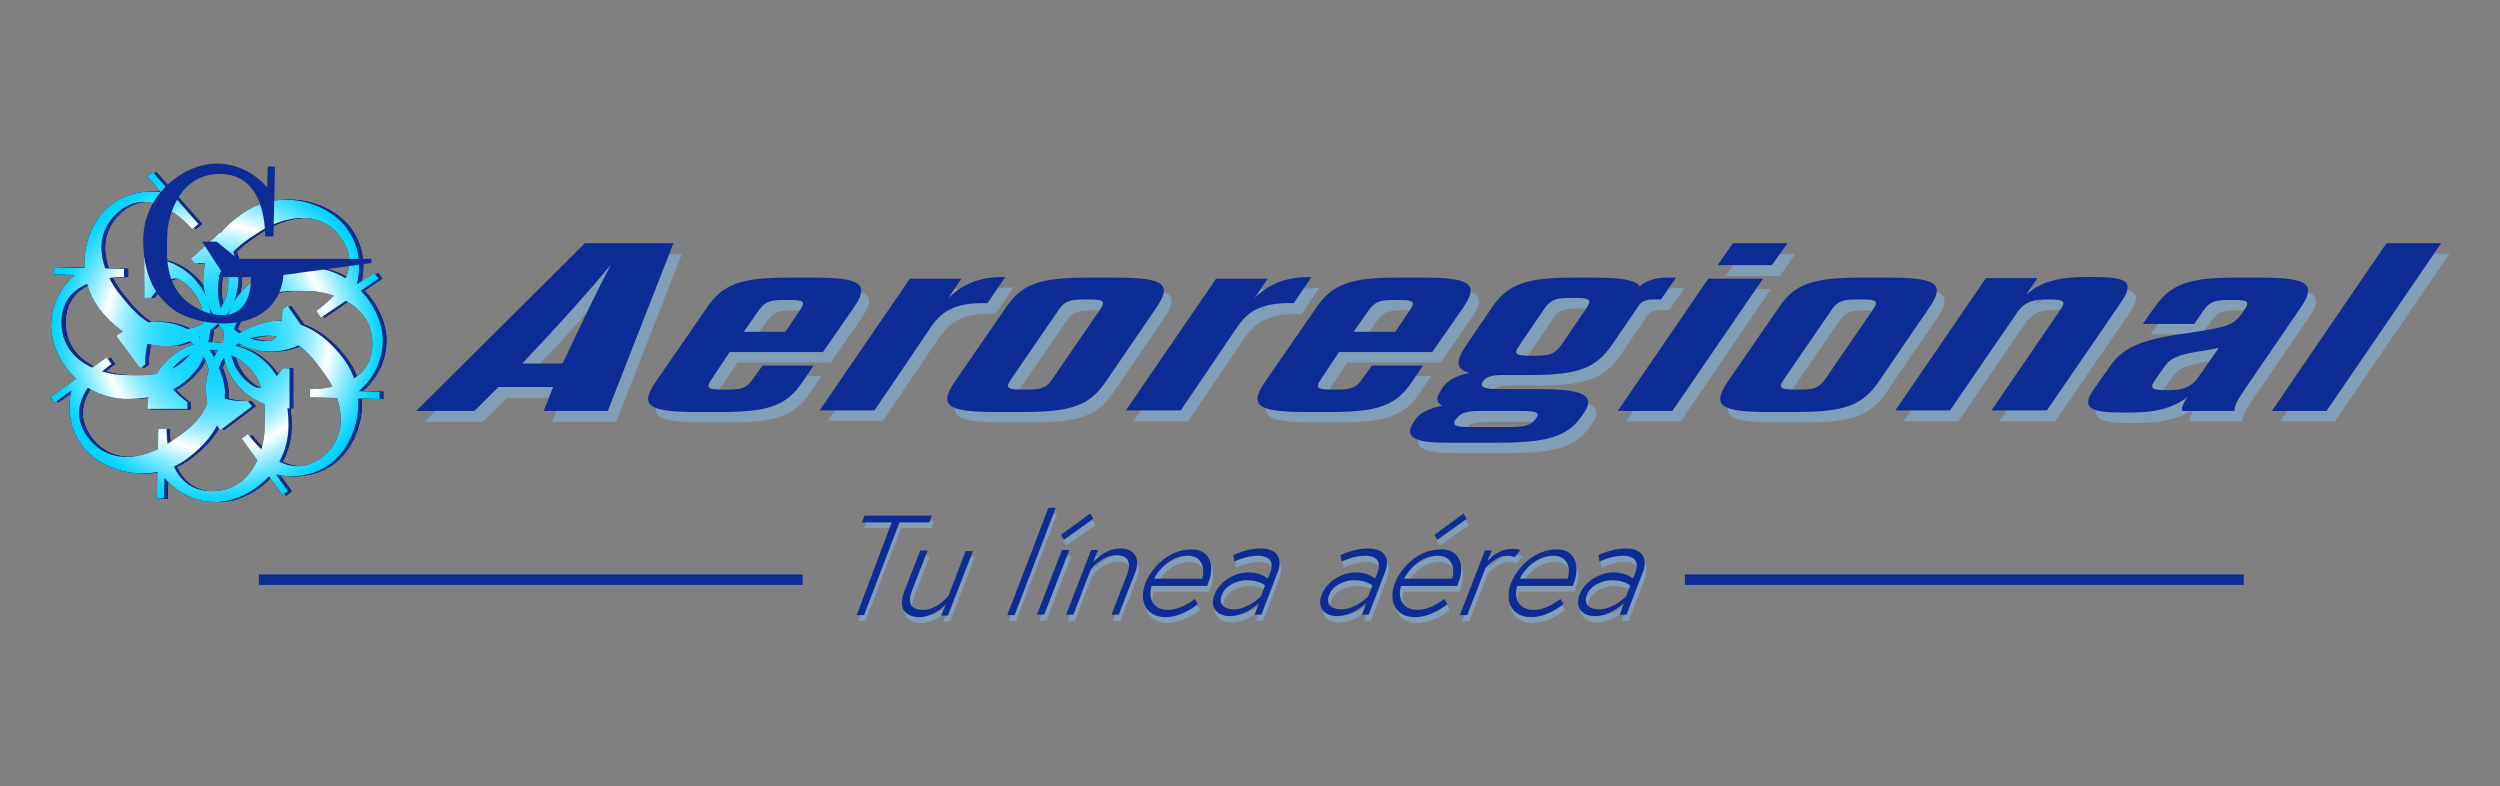 <?xml version="1.0" encoding="utf-8"?>
<!-- Generator: Adobe Illustrator 23.1.0, SVG Export Plug-In . SVG Version: 6.00 Build 0)  -->
<svg version="1.1" id="Layer_1" xmlns="http://www.w3.org/2000/svg" xmlns:xlink="http://www.w3.org/1999/xlink" x="0px" y="0px"
	 viewBox="0 0 480 151" style="enable-background:new 0 0 480 151;" xml:space="preserve">
<rect x="0" y="0" width="480" height="151" fill="#808080" stroke="none"/>
<style type="text/css">
	.st0{fill:#0D2C96;}
	.st1{fill:url(#SVGID_1_);}
	.st2{fill:url(#SVGID_2_);}
	.st3{fill:url(#SVGID_3_);}
	.st4{fill:url(#SVGID_4_);}
	.st5{fill:url(#SVGID_5_);}
	.st6{fill:url(#SVGID_6_);}
	.st7{fill:url(#SVGID_7_);}
	.st8{fill:#829EB6;}
</style>
<g>
	<g>
		<g>
			<path d="M29,33.9l2.6,3c0,0-5.7-1.1-10.3,3s-6.7,13.7-0.7,20.4s11.1,6.2,13.5,6.1c3.2-0.4,8.4-3.3,10.6-6.6
				c2.1-3.3,3.2-9.8-1.7-15.2l-5.7,5.1l0.8,0.9c0,0,5.5-0.7,6.2,1.5c0.7,2.3,0.3,8.6-6.2,10.7c-7.7,2.4-11.7-3-14.4-6.3
				c-2.7-3.3-6.1-10.5-0.5-15.6s11.8,0.2,14.4,3.1l1.2-1L30,33L29,33.9z"/>
			<path d="M11.1,52.7l4,0.1c0,0-4.6,3.5-4.6,9.7s5.7,14.1,14.7,14.1s12.1-4.2,13.5-6c1.9-2.7,3.2-8.5,2.1-12.2
				c-1-3.8-5.1-8.9-12.4-8.9v7.7h1.3c0,0,3.1-4.6,5.3-3.6c2.1,1,6.7,5.5,3.8,11.8c-3.3,7.3-10.1,6.7-14.3,6.6
				c-4.2-0.1-11.9-2.5-11.9-10.1s8-8.7,12-8.7v-1.6l-13.4-0.3V52.7z"/>
			<path d="M72.6,52.4l-3.3,2.2c0,0,1.8-5.6-1.8-10.6c-3.5-5-12.8-8.2-20.2-3s-7.5,10.4-7.6,12.7c0,3.3,2.3,8.8,5.3,11.2
				c3,2.5,9.3,4.3,15.3,0.1l-4.4-6.3l-1,0.7c0,0,0.1,5.6-2.2,6s-8.6-0.6-9.9-7.4c-1.5-7.9,4.3-11.3,7.9-13.6
				c3.5-2.3,11.2-4.9,15.5,1.3s-1.5,11.7-4.8,14l0.9,1.3l11.1-7.5L72.6,52.4z"/>
			<path d="M11.2,77.3l3.2-2.3c0,0-1.6,5.6,2,10.5c3.6,4.9,13,7.9,20.2,2.6c7.2-5.4,7.2-10.5,7.3-12.8c-0.1-3.3-2.5-8.7-5.6-11.1
				s-9.4-4.1-15.3,0.3l4.6,6.2l1-0.7c0,0-0.2-5.6,2.1-6s8.6,0.4,10.1,7.2c1.7,7.9-4.1,11.4-7.6,13.8c-3.5,2.4-11,5.1-15.6-1
				s1.2-11.7,4.5-14.1l-0.9-1.3l-10.9,7.7L11.2,77.3z"/>
			<path d="M32.2,95.8l0.1-4c0,0,3.5,4.6,9.7,4.6S56,90.7,56,81.8s-4.2-12.1-6-13.5c-2.7-1.9-8.5-3.2-12.2-2.1s-8.9,5.1-8.9,12.4
				h7.7v-1.3c0,0-4.6-3.1-3.6-5.3s5.5-6.7,11.8-3.8c7.3,3.3,6.7,10.1,6.6,14.3c-0.1,4.2-2.5,11.9-10.1,11.9s-8.7-8-8.7-12h-1.6
				l-0.3,13.4H32.2z"/>
			<path d="M56,94.3l-2.3-3.2c0,0,5.6,1.6,10.5-2.1s7.8-13.1,2.4-20.2S56,61.6,53.7,61.6c-3.3,0.1-8.7,2.6-11.1,5.7s-4,9.5,0.4,15.3
				l6.1-4.6l-0.8-1c0,0-5.6,0.3-6-2c-0.5-2.3,0.4-8.6,7.1-10.2c7.8-1.8,11.4,4,13.9,7.4c2.5,3.5,5.2,11-0.8,15.6s-11.7-1.1-14.1-4.3
				l-1.2,0.9l7.8,10.8L56,94.3z"/>
			<path d="M73.6,75.2l-4-0.1c0,0,4.6-3.5,4.6-9.7c0-6.1-5.7-14.1-14.7-14.1s-12.1,4.2-13.5,6c-1.9,2.7-3.2,8.5-2.1,12.2
				c1,3.8,5.1,8.9,12.4,8.9v-7.7h-1.3c0,0-3.1,4.6-5.3,3.6c-2.1-1-6.7-5.5-3.8-11.8c3.3-7.3,10.1-6.7,14.3-6.6S72.2,58.4,72.2,66
				c0,7.6-8,8.7-12,8.7v1.6l13.4,0.3V75.2z"/>
		</g>
		<g>
			<path class="st0" d="M29,33.9l2.6,3c0,0-5.7-1.1-10.3,3s-6.7,13.7-0.7,20.4s11.1,6.2,13.5,6.1c3.2-0.4,8.4-3.3,10.6-6.6
				c2.1-3.3,3.2-9.8-1.7-15.2l-5.7,5.1l0.8,0.9c0,0,5.5-0.7,6.2,1.5c0.7,2.3,0.3,8.6-6.2,10.7c-7.7,2.4-11.7-3-14.4-6.3
				c-2.7-3.3-6.1-10.5-0.5-15.6s11.8,0.2,14.4,3.1l1.2-1L30,33L29,33.9z"/>
			<path class="st0" d="M11.1,52.7l4,0.1c0,0-4.6,3.5-4.6,9.7s5.7,14.1,14.7,14.1s12.1-4.2,13.5-6c1.9-2.7,3.2-8.5,2.1-12.2
				c-1-3.8-5.1-8.9-12.4-8.9v7.7h1.3c0,0,3.1-4.6,5.3-3.6c2.1,1,6.7,5.5,3.8,11.8c-3.3,7.3-10.1,6.7-14.3,6.6
				c-4.2-0.1-11.9-2.5-11.9-10.1s8-8.7,12-8.7v-1.6l-13.4-0.3V52.7z"/>
			<path class="st0" d="M72.6,52.4l-3.3,2.2c0,0,1.8-5.6-1.8-10.6c-3.5-5-12.8-8.2-20.2-3s-7.5,10.4-7.6,12.7
				c0,3.3,2.3,8.8,5.3,11.2c3,2.5,9.3,4.3,15.3,0.1l-4.4-6.3l-1,0.7c0,0,0.1,5.6-2.2,6s-8.6-0.6-9.9-7.4c-1.5-7.9,4.3-11.3,7.9-13.6
				c3.5-2.3,11.2-4.9,15.5,1.3s-1.5,11.7-4.8,14l0.9,1.3l11.1-7.5L72.6,52.4z"/>
			<path class="st0" d="M11.2,77.3l3.2-2.3c0,0-1.6,5.6,2,10.5c3.6,4.9,13,7.9,20.2,2.6c7.2-5.4,7.2-10.5,7.3-12.8
				c-0.1-3.3-2.5-8.7-5.6-11.1s-9.4-4.1-15.3,0.3l4.6,6.2l1-0.7c0,0-0.2-5.6,2.1-6s8.6,0.4,10.1,7.2c1.7,7.9-4.1,11.4-7.6,13.8
				c-3.5,2.4-11,5.1-15.6-1s1.2-11.7,4.5-14.1l-0.9-1.3l-10.9,7.7L11.2,77.3z"/>
			<path class="st0" d="M32.2,95.8l0.1-4c0,0,3.5,4.6,9.7,4.6S56,90.7,56,81.8s-4.2-12.1-6-13.5c-2.7-1.9-8.5-3.2-12.2-2.1
				s-8.9,5.1-8.9,12.4h7.7v-1.3c0,0-4.6-3.1-3.6-5.3s5.5-6.7,11.8-3.8c7.3,3.3,6.7,10.1,6.6,14.3c-0.1,4.2-2.5,11.9-10.1,11.9
				s-8.7-8-8.7-12h-1.6l-0.3,13.4H32.2z"/>
			<path class="st0" d="M56,94.3l-2.3-3.2c0,0,5.6,1.6,10.5-2.1s7.8-13.1,2.4-20.2S56,61.6,53.7,61.6c-3.3,0.1-8.7,2.6-11.1,5.7
				s-4,9.5,0.4,15.3l6.1-4.6l-0.8-1c0,0-5.6,0.3-6-2c-0.5-2.3,0.4-8.6,7.1-10.2c7.8-1.8,11.4,4,13.9,7.4c2.5,3.5,5.2,11-0.8,15.6
				s-11.7-1.1-14.1-4.3l-1.2,0.9l7.8,10.8L56,94.3z"/>
			<path class="st0" d="M73.6,75.2l-4-0.1c0,0,4.6-3.5,4.6-9.7c0-6.1-5.7-14.1-14.7-14.1s-12.1,4.2-13.5,6
				c-1.9,2.7-3.2,8.5-2.1,12.2c1,3.8,5.1,8.9,12.4,8.9v-7.7h-1.3c0,0-3.1,4.6-5.3,3.6c-2.1-1-6.7-5.5-3.8-11.8
				c3.3-7.3,10.1-6.7,14.3-6.6S72.2,58.4,72.2,66c0,7.6-8,8.7-12,8.7v1.6l13.4,0.3V75.2z"/>
		</g>
	</g>
	<g>
		<g>
			<path d="M28.3,33.9l2.6,3c0,0-5.7-1.1-10.3,3s-6.7,13.7-0.7,20.4s11.1,6.2,13.5,6.1c3.2-0.4,8.4-3.3,10.6-6.6
				c2.1-3.3,3.2-9.8-1.7-15.2l-5.7,5.1l0.8,0.9c0,0,5.5-0.7,6.2,1.5c0.7,2.3,0.3,8.6-6.2,10.7c-7.7,2.4-11.7-3-14.4-6.3
				c-2.7-3.3-6.1-10.5-0.5-15.6s11.8,0.2,14.4,3.1l1.2-1L29.3,33L28.3,33.9z"/>
			<path d="M10.4,52.7l4,0.1c0,0-4.6,3.5-4.6,9.7s5.7,14.1,14.7,14.1s12.1-4.2,13.5-6c1.9-2.7,3.2-8.5,2.1-12.2
				c-1-3.8-5.1-8.9-12.4-8.9v7.7h1.3c0,0,3.1-4.6,5.3-3.6c2.1,1,6.7,5.5,3.8,11.8C34.7,72.7,28,72.1,23.7,72
				c-4.2-0.1-11.9-2.5-11.9-10.1s8-8.7,12-8.7v-1.6l-13.4-0.3V52.7z"/>
			<path d="M71.8,52.4l-3.3,2.2c0,0,1.8-5.6-1.8-10.6c-3.5-5-12.8-8.2-20.2-3S39.2,51.4,39,53.7c0,3.3,2.3,8.8,5.3,11.2
				c3,2.5,9.3,4.3,15.3,0.1l-4.4-6.3l-1,0.7c0,0,0.1,5.6-2.2,6s-8.6-0.6-9.9-7.4c-1.5-7.9,4.3-11.3,7.9-13.6
				c3.5-2.3,11.2-4.9,15.5,1.3c4.4,6.2-1.5,11.7-4.8,14l0.9,1.3l11.1-7.5L71.8,52.4z"/>
			<path d="M10.5,77.3l3.2-2.3c0,0-1.6,5.6,2,10.5c3.6,4.9,13,7.9,20.2,2.6c7.2-5.4,7.2-10.5,7.3-12.8c-0.1-3.3-2.5-8.7-5.6-11.1
				s-9.4-4.1-15.3,0.3l4.6,6.2l1-0.7c0,0-0.2-5.6,2.1-6s8.6,0.4,10.1,7.2c1.7,7.9-4.1,11.4-7.6,13.8c-3.5,2.4-11,5.1-15.6-1
				s1.2-11.7,4.5-14.1l-0.9-1.3L9.7,76.2L10.5,77.3z"/>
			<path d="M31.5,95.8l0.1-4c0,0,3.5,4.6,9.7,4.6s14.1-5.7,14.1-14.7s-4.2-12.1-6-13.5c-2.7-1.9-8.5-3.2-12.2-2.1s-8.9,5.1-8.9,12.4
				h7.7v-1.3c0,0-4.6-3.1-3.6-5.3c1-2.1,5.5-6.7,11.8-3.8c7.3,3.3,6.7,10.1,6.6,14.3c-0.1,4.2-2.5,11.9-10.1,11.9s-8.7-8-8.7-12
				h-1.6l-0.3,13.4H31.5z"/>
			<path d="M55.3,94.3L53,91.1c0,0,5.6,1.6,10.5-2.1c4.9-3.7,7.8-13.1,2.4-20.2s-10.6-7.1-12.9-7.2c-3.3,0.1-8.7,2.6-11.1,5.7
				s-4,9.5,0.4,15.3l6.1-4.6l-0.8-1c0,0-5.6,0.3-6-2c-0.5-2.3,0.4-8.6,7.1-10.2c7.8-1.8,11.4,4,13.9,7.4c2.5,3.5,5.2,11-0.8,15.6
				S50,86.6,47.6,83.3l-1.2,0.9l7.8,10.8L55.3,94.3z"/>
			<path d="M72.9,75.2l-4-0.1c0,0,4.6-3.5,4.6-9.7c0-6.1-5.7-14.1-14.7-14.1s-12.1,4.2-13.5,6c-1.9,2.7-3.2,8.5-2.1,12.2
				c1,3.8,5.1,8.9,12.4,8.9v-7.7h-1.3c0,0-3.1,4.6-5.3,3.6s-6.7-5.5-3.8-11.8c3.3-7.3,10.1-6.7,14.3-6.6S71.5,58.4,71.5,66
				c0,7.6-8,8.7-12,8.7v1.6l13.4,0.3V75.2z"/>
		</g>
		<g>
			<radialGradient id="SVGID_1_" cx="41.618" cy="64.738" r="31.835" gradientUnits="userSpaceOnUse">
				<stop  offset="0.118" style="stop-color:#0CD5FF"/>
				<stop  offset="0.206" style="stop-color:#0FD6FF"/>
				<stop  offset="0.281" style="stop-color:#1AD7FF"/>
				<stop  offset="0.35" style="stop-color:#2BDAFF"/>
				<stop  offset="0.416" style="stop-color:#44DFFF"/>
				<stop  offset="0.48" style="stop-color:#64E4FF"/>
				<stop  offset="0.543" style="stop-color:#8BEBFF"/>
				<stop  offset="0.604" style="stop-color:#B9F3FF"/>
				<stop  offset="0.663" style="stop-color:#EDFCFF"/>
				<stop  offset="0.681" style="stop-color:#FFFFFF"/>
				<stop  offset="0.74" style="stop-color:#C7F5FF"/>
				<stop  offset="0.835" style="stop-color:#73E7FF"/>
				<stop  offset="0.913" style="stop-color:#35DCFF"/>
				<stop  offset="0.97" style="stop-color:#0FD6FF"/>
				<stop  offset="1" style="stop-color:#00D3FF"/>
			</radialGradient>
			<path class="st1" d="M28.3,33.9l2.6,3c0,0-5.7-1.1-10.3,3s-6.7,13.7-0.7,20.4s11.1,6.2,13.5,6.1c3.2-0.4,8.4-3.3,10.6-6.6
				c2.1-3.3,3.2-9.8-1.7-15.2l-5.7,5.1l0.8,0.9c0,0,5.5-0.7,6.2,1.5c0.7,2.3,0.3,8.6-6.2,10.7c-7.7,2.4-11.7-3-14.4-6.3
				c-2.7-3.3-6.1-10.5-0.5-15.6s11.8,0.2,14.4,3.1l1.2-1L29.3,33L28.3,33.9z"/>
			<radialGradient id="SVGID_2_" cx="41.618" cy="64.738" r="31.835" gradientUnits="userSpaceOnUse">
				<stop  offset="0.118" style="stop-color:#0CD5FF"/>
				<stop  offset="0.206" style="stop-color:#0FD6FF"/>
				<stop  offset="0.281" style="stop-color:#1AD7FF"/>
				<stop  offset="0.35" style="stop-color:#2BDAFF"/>
				<stop  offset="0.416" style="stop-color:#44DFFF"/>
				<stop  offset="0.48" style="stop-color:#64E4FF"/>
				<stop  offset="0.543" style="stop-color:#8BEBFF"/>
				<stop  offset="0.604" style="stop-color:#B9F3FF"/>
				<stop  offset="0.663" style="stop-color:#EDFCFF"/>
				<stop  offset="0.681" style="stop-color:#FFFFFF"/>
				<stop  offset="0.74" style="stop-color:#C7F5FF"/>
				<stop  offset="0.835" style="stop-color:#73E7FF"/>
				<stop  offset="0.913" style="stop-color:#35DCFF"/>
				<stop  offset="0.97" style="stop-color:#0FD6FF"/>
				<stop  offset="1" style="stop-color:#00D3FF"/>
			</radialGradient>
			<path class="st2" d="M10.4,52.7l4,0.1c0,0-4.6,3.5-4.6,9.7s5.7,14.1,14.7,14.1s12.1-4.2,13.5-6c1.9-2.7,3.2-8.5,2.1-12.2
				c-1-3.8-5.1-8.9-12.4-8.9v7.7h1.3c0,0,3.1-4.6,5.3-3.6c2.1,1,6.7,5.5,3.8,11.8C34.7,72.7,28,72.1,23.7,72
				c-4.2-0.1-11.9-2.5-11.9-10.1s8-8.7,12-8.7v-1.6l-13.4-0.3V52.7z"/>
			<radialGradient id="SVGID_3_" cx="41.618" cy="64.738" r="31.835" gradientUnits="userSpaceOnUse">
				<stop  offset="0.118" style="stop-color:#0CD5FF"/>
				<stop  offset="0.206" style="stop-color:#0FD6FF"/>
				<stop  offset="0.281" style="stop-color:#1AD7FF"/>
				<stop  offset="0.35" style="stop-color:#2BDAFF"/>
				<stop  offset="0.416" style="stop-color:#44DFFF"/>
				<stop  offset="0.48" style="stop-color:#64E4FF"/>
				<stop  offset="0.543" style="stop-color:#8BEBFF"/>
				<stop  offset="0.604" style="stop-color:#B9F3FF"/>
				<stop  offset="0.663" style="stop-color:#EDFCFF"/>
				<stop  offset="0.681" style="stop-color:#FFFFFF"/>
				<stop  offset="0.74" style="stop-color:#C7F5FF"/>
				<stop  offset="0.835" style="stop-color:#73E7FF"/>
				<stop  offset="0.913" style="stop-color:#35DCFF"/>
				<stop  offset="0.97" style="stop-color:#0FD6FF"/>
				<stop  offset="1" style="stop-color:#00D3FF"/>
			</radialGradient>
			<path class="st3" d="M71.8,52.4l-3.3,2.2c0,0,1.8-5.6-1.8-10.6c-3.5-5-12.8-8.2-20.2-3S39.2,51.4,39,53.7c0,3.3,2.3,8.8,5.3,11.2
				c3,2.5,9.3,4.3,15.3,0.1l-4.4-6.3l-1,0.7c0,0,0.1,5.6-2.2,6s-8.6-0.6-9.9-7.4c-1.5-7.9,4.3-11.3,7.9-13.6
				c3.5-2.3,11.2-4.9,15.5,1.3c4.4,6.2-1.5,11.7-4.8,14l0.9,1.3l11.1-7.5L71.8,52.4z"/>
			<radialGradient id="SVGID_4_" cx="41.618" cy="64.738" r="31.835" gradientUnits="userSpaceOnUse">
				<stop  offset="0.118" style="stop-color:#0CD5FF"/>
				<stop  offset="0.206" style="stop-color:#0FD6FF"/>
				<stop  offset="0.281" style="stop-color:#1AD7FF"/>
				<stop  offset="0.35" style="stop-color:#2BDAFF"/>
				<stop  offset="0.416" style="stop-color:#44DFFF"/>
				<stop  offset="0.48" style="stop-color:#64E4FF"/>
				<stop  offset="0.543" style="stop-color:#8BEBFF"/>
				<stop  offset="0.604" style="stop-color:#B9F3FF"/>
				<stop  offset="0.663" style="stop-color:#EDFCFF"/>
				<stop  offset="0.681" style="stop-color:#FFFFFF"/>
				<stop  offset="0.74" style="stop-color:#C7F5FF"/>
				<stop  offset="0.835" style="stop-color:#73E7FF"/>
				<stop  offset="0.913" style="stop-color:#35DCFF"/>
				<stop  offset="0.97" style="stop-color:#0FD6FF"/>
				<stop  offset="1" style="stop-color:#00D3FF"/>
			</radialGradient>
			<path class="st4" d="M10.5,77.3l3.2-2.3c0,0-1.6,5.6,2,10.5c3.6,4.9,13,7.9,20.2,2.6c7.2-5.4,7.2-10.5,7.3-12.8
				c-0.1-3.3-2.5-8.7-5.6-11.1s-9.4-4.1-15.3,0.3l4.6,6.2l1-0.7c0,0-0.2-5.6,2.1-6s8.6,0.4,10.1,7.2c1.7,7.9-4.1,11.4-7.6,13.8
				c-3.5,2.4-11,5.1-15.6-1s1.2-11.7,4.5-14.1l-0.9-1.3L9.7,76.2L10.5,77.3z"/>
			<radialGradient id="SVGID_5_" cx="41.618" cy="64.738" r="31.835" gradientUnits="userSpaceOnUse">
				<stop  offset="0.118" style="stop-color:#0CD5FF"/>
				<stop  offset="0.206" style="stop-color:#0FD6FF"/>
				<stop  offset="0.281" style="stop-color:#1AD7FF"/>
				<stop  offset="0.35" style="stop-color:#2BDAFF"/>
				<stop  offset="0.416" style="stop-color:#44DFFF"/>
				<stop  offset="0.48" style="stop-color:#64E4FF"/>
				<stop  offset="0.543" style="stop-color:#8BEBFF"/>
				<stop  offset="0.604" style="stop-color:#B9F3FF"/>
				<stop  offset="0.663" style="stop-color:#EDFCFF"/>
				<stop  offset="0.681" style="stop-color:#FFFFFF"/>
				<stop  offset="0.74" style="stop-color:#C7F5FF"/>
				<stop  offset="0.835" style="stop-color:#73E7FF"/>
				<stop  offset="0.913" style="stop-color:#35DCFF"/>
				<stop  offset="0.97" style="stop-color:#0FD6FF"/>
				<stop  offset="1" style="stop-color:#00D3FF"/>
			</radialGradient>
			<path class="st5" d="M31.5,95.8l0.1-4c0,0,3.5,4.6,9.7,4.6s14.1-5.7,14.1-14.7s-4.2-12.1-6-13.5c-2.7-1.9-8.5-3.2-12.2-2.1
				s-8.9,5.1-8.9,12.4h7.7v-1.3c0,0-4.6-3.1-3.6-5.3c1-2.1,5.5-6.7,11.8-3.8c7.3,3.3,6.7,10.1,6.6,14.3c-0.1,4.2-2.5,11.9-10.1,11.9
				s-8.7-8-8.7-12h-1.6l-0.3,13.4H31.5z"/>
			<radialGradient id="SVGID_6_" cx="41.618" cy="64.738" r="31.835" gradientUnits="userSpaceOnUse">
				<stop  offset="0.118" style="stop-color:#0CD5FF"/>
				<stop  offset="0.206" style="stop-color:#0FD6FF"/>
				<stop  offset="0.281" style="stop-color:#1AD7FF"/>
				<stop  offset="0.35" style="stop-color:#2BDAFF"/>
				<stop  offset="0.416" style="stop-color:#44DFFF"/>
				<stop  offset="0.48" style="stop-color:#64E4FF"/>
				<stop  offset="0.543" style="stop-color:#8BEBFF"/>
				<stop  offset="0.604" style="stop-color:#B9F3FF"/>
				<stop  offset="0.663" style="stop-color:#EDFCFF"/>
				<stop  offset="0.681" style="stop-color:#FFFFFF"/>
				<stop  offset="0.74" style="stop-color:#C7F5FF"/>
				<stop  offset="0.835" style="stop-color:#73E7FF"/>
				<stop  offset="0.913" style="stop-color:#35DCFF"/>
				<stop  offset="0.97" style="stop-color:#0FD6FF"/>
				<stop  offset="1" style="stop-color:#00D3FF"/>
			</radialGradient>
			<path class="st6" d="M55.3,94.3L53,91.1c0,0,5.6,1.6,10.5-2.1c4.9-3.7,7.8-13.1,2.4-20.2s-10.6-7.1-12.9-7.2
				c-3.3,0.1-8.7,2.6-11.1,5.7s-4,9.5,0.4,15.3l6.1-4.6l-0.8-1c0,0-5.6,0.3-6-2c-0.5-2.3,0.4-8.6,7.1-10.2c7.8-1.8,11.4,4,13.9,7.4
				c2.5,3.5,5.2,11-0.8,15.6S50,86.6,47.6,83.3l-1.2,0.9l7.8,10.8L55.3,94.3z"/>
			<radialGradient id="SVGID_7_" cx="41.618" cy="64.738" r="31.835" gradientUnits="userSpaceOnUse">
				<stop  offset="0.118" style="stop-color:#0CD5FF"/>
				<stop  offset="0.206" style="stop-color:#0FD6FF"/>
				<stop  offset="0.281" style="stop-color:#1AD7FF"/>
				<stop  offset="0.35" style="stop-color:#2BDAFF"/>
				<stop  offset="0.416" style="stop-color:#44DFFF"/>
				<stop  offset="0.48" style="stop-color:#64E4FF"/>
				<stop  offset="0.543" style="stop-color:#8BEBFF"/>
				<stop  offset="0.604" style="stop-color:#B9F3FF"/>
				<stop  offset="0.663" style="stop-color:#EDFCFF"/>
				<stop  offset="0.681" style="stop-color:#FFFFFF"/>
				<stop  offset="0.74" style="stop-color:#C7F5FF"/>
				<stop  offset="0.835" style="stop-color:#73E7FF"/>
				<stop  offset="0.913" style="stop-color:#35DCFF"/>
				<stop  offset="0.97" style="stop-color:#0FD6FF"/>
				<stop  offset="1" style="stop-color:#00D3FF"/>
			</radialGradient>
			<path class="st7" d="M72.9,75.2l-4-0.1c0,0,4.6-3.5,4.6-9.7c0-6.1-5.7-14.1-14.7-14.1s-12.1,4.2-13.5,6
				c-1.9,2.7-3.2,8.5-2.1,12.2c1,3.8,5.1,8.9,12.4,8.9v-7.7h-1.3c0,0-3.1,4.6-5.3,3.6s-6.7-5.5-3.8-11.8c3.3-7.3,10.1-6.7,14.3-6.6
				S71.5,58.4,71.5,66c0,7.6-8,8.7-12,8.7v1.6l13.4,0.3V75.2z"/>
		</g>
	</g>
	<path class="st0" d="M45.7,49.7l-4.1-3.3h-2.8l3.7,5.7l-0.6,1.1h6.3c0,5.4-2.6,6.9-4.3,7.2c-1.5,0.2-3.3,0.1-5.2-0.8
		c-7.3-3.3-6.7-10.1-6.6-14.3c0.1-4.2,2.5-11.9,10.1-11.9c7.6,0,8.7,8,8.7,12h1.6l0.3-13.4h-1.4l-0.1,4c0,0-3.5-4.6-9.7-4.6
		c-6.1,0-14.1,5.7-14.1,14.7s4.2,12.1,6,13.5c2.4,1.7,7.5,2.9,11.2,2.4c9.7-1,9.7-9.2,9.7-9.2l16.9-2.3v-0.8H45.7z"/>
	<g>
		<path class="st8" d="M107.8,76.4H97.3l-4.6,4.6H81.5l32.4-32.2h17l-12.6,32.2H106L107.8,76.4z M101.9,71.8h7.7l0.5-1
			c3.4-7.2,6.2-13.1,8.8-18c-4.1,5-9.4,10.9-16.1,18L101.9,71.8z"/>
		<path class="st8" d="M147.9,72.2h9.8l-2.1,3.1c-3,4.5-6.4,5.8-15.5,5.8h-5c-9.3,0-10.8-1.3-7.7-5.8l9.8-14.2
			c3.1-4.5,6.4-5.8,15.6-5.8h5c9.2,0,10.7,1.3,7.6,5.8l-5.9,8.5h-17.9l-3.4,5.1c-1.1,1.6-1.1,2.1,1.9,2.1h1.3c2.9,0,3.7-0.6,4.7-2.1
			L147.9,72.2z M155.1,61.7c1.1-1.6,1.1-2.1-1.8-2.1h-1.4c-2.9,0-3.6,0.6-4.7,2.1l-2.8,4h8L155.1,61.7z"/>
		<path class="st8" d="M158.9,80.9l17.4-25.4h9.9l-2.5,3.7c2.5-2.5,5.8-4,10.2-4h0.7l-3.4,5h-0.8c-5.1,0-7.8,1.3-10,4.5l-10.9,16.1
			H158.9z"/>
		<path class="st8" d="M213.8,75.3c-3.1,4.5-6.5,5.8-15.7,5.8h-5.6c-9.3,0-10.7-1.3-7.7-5.8l9.8-14.2c3-4.5,6.4-5.8,15.6-5.8h5.6
			c9.3,0,10.8,1.3,7.7,5.8L213.8,75.3z M195.7,74.8c-1.1,1.6-1.1,2.1,1.9,2.1h1.3c2.9,0,3.7-0.6,4.7-2.1l9-13.1
			c1.1-1.6,1.1-2.1-1.8-2.1h-1.4c-2.9,0-3.7,0.6-4.7,2.1L195.7,74.8z"/>
		<path class="st8" d="M217.6,80.9L235,55.6h9.9l-2.5,3.7c2.5-2.5,5.8-4,10.2-4h0.7l-3.4,5H249c-5.1,0-7.8,1.3-10,4.5l-10.9,16.1
			H217.6z"/>
		<path class="st8" d="M265,72.2h9.8l-2.1,3.1c-3,4.5-6.4,5.8-15.5,5.8h-5c-9.3,0-10.8-1.3-7.7-5.8l9.8-14.2
			c3.1-4.5,6.4-5.8,15.6-5.8h5c9.2,0,10.7,1.3,7.6,5.8l-5.9,8.5h-17.9l-3.4,5.1c-1.1,1.6-1.1,2.1,1.9,2.1h1.3c2.9,0,3.7-0.6,4.7-2.1
			L265,72.2z M272.2,61.7c1.1-1.6,1.1-2.1-1.8-2.1H269c-2.9,0-3.6,0.6-4.7,2.1l-2.8,4h8L272.2,61.7z"/>
		<path class="st8" d="M289.1,76.7h7.1c7.8,0,12.3,0.6,9.5,4.6l-0.5,0.7c-2.7,3.9-6.8,5-16,5h-10c-5.5,0-8-0.9-6.4-3.6l0.5-0.8
			c0.9-1.4,2.8-2.2,5.2-2.7c-1.3-0.7-1.1-1.7-0.2-3l0.2-0.4c1.1-1.6,2.9-2.4,5.2-2.9c-2.7-0.8-2.6-2.3-0.6-5.3l4.9-7.2
			c3.1-4.5,6.4-5.8,15.7-5.8h3.9c5.3,0,8.2,0.5,8.8,1.7c1.1-1,2.8-1.7,5.4-1.7h1.6l-2.9,4.2h-1.6c-1.2,0-2.1,0.4-2.6,1.1l-5.2,7.6
			c-3.1,4.5-6.5,5.8-15.6,5.8h-5.2c-2.3,0-3.4,0.3-4.1,1.4C285.7,76.5,286.8,76.7,289.1,76.7z M296.6,82.3c0.8-1.1-0.4-1.3-3.4-1.3
			h-7.3c-2.7,0-3.9,0.4-4.6,1.4l-0.2,0.2c-0.9,1.3,0.3,1.5,2.8,1.5h7.2c2.9,0,4.3-0.2,5.3-1.5L296.6,82.3z M293.4,68.2
			c-1.1,1.6-1.1,2.1,1.9,2.1h1.3c2.9,0,3.7-0.6,4.8-2.1l4.7-6.9c1.1-1.6,1-2.1-1.9-2.1h-1.3c-3,0-3.7,0.6-4.8,2.1L293.4,68.2z"/>
		<path class="st8" d="M322.7,80.9h-10.5l17.4-25.4H340L322.7,80.9z M334.2,48.8h10.5l-3,4.2h-10.4L334.2,48.8z"/>
		<path class="st8" d="M362.2,75.3c-3.1,4.5-6.5,5.8-15.7,5.8h-5.6c-9.3,0-10.7-1.3-7.7-5.8l9.8-14.2c3-4.5,6.4-5.8,15.6-5.8h5.6
			c9.3,0,10.8,1.3,7.7,5.8L362.2,75.3z M344.1,74.8c-1.1,1.6-1.1,2.1,1.9,2.1h1.3c2.9,0,3.7-0.6,4.7-2.1l9-13.1
			c1.1-1.6,1.1-2.1-1.8-2.1h-1.4c-2.9,0-3.7,0.6-4.7,2.1L344.1,74.8z"/>
		<path class="st8" d="M383.9,80.9l13.2-19.3c1.1-1.5,1.1-2.1-1.8-2.1h-1.1c-2.8,0-4.2,0.9-5.3,2.5L376,80.9h-10.5l17.4-25.4h9.9
			l-2.2,3.2c2.3-2.1,5.5-3.4,11.2-3.4h2.3c6.3,0,7.1,1.2,4.9,4.6l-14.4,21H383.9z"/>
		<path class="st8" d="M430.5,59.6h-1.3c-2.9,0-3.6,0.6-4.7,2.1l-1.7,2.5h-9.9l2.2-3.1c3.2-4.5,6.4-5.8,15.6-5.8h4.8
			c9.3,0,10.8,1.3,7.7,5.8l-10.6,15.5c-1,1.5-2,2.8-2.1,4.3h-10c-0.2-0.5,0.1-1.4,1.1-2.8c-2.3,1.9-5.5,3.1-10.8,3.1h-2.2
			c-6.3,0-7.4-1.2-5-4.6l2.9-4.1c2.2-3.2,4.8-5,13.3-6.3c9.7-1.4,10.5-1.6,12.5-4.5C433.4,60.2,433.4,59.6,430.5,59.6z M427.5,68.8
			c-1,0.2-2.2,0.4-3.4,0.6c-4.9,0.8-6,1.4-7.3,3.4l-1.4,2c-1.1,1.5-1.1,2.1,1.7,2.1h1.2c2.7,0,4.2-0.9,5.3-2.5L427.5,68.8z"/>
		<path class="st8" d="M437.8,80.9l22-32.2h10.5l-22,32.2H437.8z"/>
	</g>
	<g>
		<path class="st0" d="M106.2,74.3H95.7l-4.6,4.6H79.9l32.4-32.2h17l-12.6,32.2h-12.3L106.2,74.3z M100.3,69.8h7.7l0.5-1
			c3.4-7.2,6.2-13.1,8.8-18c-4.1,5-9.4,10.9-16.1,18L100.3,69.8z"/>
		<path class="st0" d="M146.4,70.2h9.8l-2.1,3.1c-3,4.5-6.4,5.8-15.5,5.8h-5c-9.3,0-10.8-1.3-7.7-5.8l9.8-14.2
			c3.1-4.5,6.4-5.8,15.6-5.8h5c9.2,0,10.7,1.3,7.6,5.8l-5.9,8.5h-17.9l-3.4,5.1c-1.1,1.6-1.1,2.1,1.9,2.1h1.3c2.9,0,3.7-0.6,4.7-2.1
			L146.4,70.2z M153.5,59.7c1.1-1.6,1.1-2.1-1.8-2.1h-1.4c-2.9,0-3.6,0.6-4.7,2.1l-2.8,4h8L153.5,59.7z"/>
		<path class="st0" d="M157.3,78.9l17.4-25.4h9.9l-2.5,3.7c2.5-2.5,5.8-4,10.2-4h0.7l-3.4,5h-0.8c-5.1,0-7.8,1.3-10,4.5l-10.9,16.1
			H157.3z"/>
		<path class="st0" d="M212.3,73.3c-3.1,4.5-6.5,5.8-15.7,5.8H191c-9.3,0-10.7-1.3-7.7-5.8l9.8-14.2c3-4.5,6.4-5.8,15.6-5.8h5.6
			c9.3,0,10.8,1.3,7.7,5.8L212.3,73.3z M194.2,72.7c-1.1,1.6-1.1,2.1,1.9,2.1h1.3c2.9,0,3.7-0.6,4.7-2.1l9-13.1
			c1.1-1.6,1.1-2.1-1.8-2.1h-1.4c-2.9,0-3.7,0.6-4.7,2.1L194.2,72.7z"/>
		<path class="st0" d="M216.1,78.9l17.4-25.4h9.9l-2.5,3.7c2.5-2.5,5.8-4,10.2-4h0.7l-3.4,5h-0.8c-5.1,0-7.8,1.3-10,4.5l-10.9,16.1
			H216.1z"/>
		<path class="st0" d="M263.4,70.2h9.8l-2.1,3.1c-3,4.5-6.4,5.8-15.5,5.8h-5c-9.3,0-10.8-1.3-7.7-5.8l9.8-14.2
			c3.1-4.5,6.4-5.8,15.6-5.8h5c9.2,0,10.7,1.3,7.6,5.8l-5.9,8.5h-17.9l-3.4,5.1c-1.1,1.6-1.1,2.1,1.9,2.1h1.3c2.9,0,3.7-0.6,4.7-2.1
			L263.4,70.2z M270.6,59.7c1.1-1.6,1.1-2.1-1.8-2.1h-1.4c-2.9,0-3.6,0.6-4.7,2.1l-2.8,4h8L270.6,59.7z"/>
		<path class="st0" d="M287.5,74.7h7.1c7.8,0,12.3,0.6,9.5,4.6l-0.5,0.7c-2.7,3.9-6.8,5-16,5h-10c-5.5,0-8-0.9-6.4-3.6l0.5-0.8
			c0.9-1.4,2.8-2.2,5.2-2.7c-1.3-0.7-1.1-1.7-0.2-3l0.2-0.4c1.1-1.6,2.9-2.4,5.2-2.9c-2.7-0.8-2.6-2.3-0.6-5.3l4.9-7.2
			c3.1-4.5,6.4-5.8,15.7-5.8h3.9c5.3,0,8.2,0.5,8.8,1.7c1.1-1,2.8-1.7,5.4-1.7h1.6l-2.9,4.2h-1.6c-1.2,0-2.1,0.4-2.6,1.1l-5.2,7.6
			c-3.1,4.5-6.5,5.8-15.6,5.8h-5.2c-2.3,0-3.4,0.3-4.1,1.4C284.1,74.4,285.3,74.7,287.5,74.7z M295,80.2c0.8-1.1-0.4-1.3-3.4-1.3
			h-7.3c-2.7,0-3.9,0.4-4.6,1.4l-0.2,0.2c-0.9,1.3,0.3,1.5,2.8,1.5h7.2c2.9,0,4.3-0.2,5.3-1.5L295,80.2z M291.8,66.2
			c-1.1,1.6-1.1,2.1,1.9,2.1h1.3c2.9,0,3.7-0.6,4.8-2.1l4.7-6.9c1.1-1.6,1-2.1-1.9-2.1h-1.3c-3,0-3.7,0.6-4.8,2.1L291.8,66.2z"/>
		<path class="st0" d="M321.1,78.9h-10.5L328,53.5h10.5L321.1,78.9z M332.7,46.7h10.5l-3,4.2h-10.4L332.7,46.7z"/>
		<path class="st0" d="M360.7,73.3c-3.1,4.5-6.5,5.8-15.7,5.8h-5.6c-9.3,0-10.7-1.3-7.7-5.8l9.8-14.2c3-4.5,6.4-5.8,15.6-5.8h5.6
			c9.3,0,10.8,1.3,7.7,5.8L360.7,73.3z M342.6,72.7c-1.1,1.6-1.1,2.1,1.9,2.1h1.3c2.9,0,3.7-0.6,4.7-2.1l9-13.1
			c1.1-1.6,1.1-2.1-1.8-2.1h-1.4c-2.9,0-3.7,0.6-4.7,2.1L342.6,72.7z"/>
		<path class="st0" d="M382.3,78.9l13.2-19.3c1.1-1.5,1.1-2.1-1.8-2.1h-1.1c-2.8,0-4.2,0.9-5.3,2.5l-12.9,18.8h-10.5l17.4-25.4h9.9
			l-2.2,3.2c2.3-2.1,5.5-3.4,11.2-3.4h2.3c6.3,0,7.1,1.2,4.9,4.6l-14.4,21H382.3z"/>
		<path class="st0" d="M429,57.6h-1.3c-2.9,0-3.6,0.6-4.7,2.1l-1.7,2.5h-9.9l2.2-3.1c3.2-4.5,6.4-5.8,15.6-5.8h4.8
			c9.3,0,10.8,1.3,7.7,5.8l-10.6,15.5c-1,1.5-2,2.8-2.1,4.3h-10c-0.2-0.5,0.1-1.4,1.1-2.8c-2.3,1.9-5.5,3.1-10.8,3.1h-2.2
			c-6.3,0-7.4-1.2-5-4.6l2.9-4.1c2.2-3.2,4.8-5,13.3-6.3c9.7-1.4,10.5-1.6,12.5-4.5C431.9,58.1,431.9,57.6,429,57.6z M426,66.8
			c-1,0.2-2.2,0.4-3.4,0.6c-4.9,0.8-6,1.4-7.3,3.4l-1.4,2c-1.1,1.5-1.1,2.1,1.7,2.1h1.2c2.7,0,4.2-0.9,5.3-2.5L426,66.8z"/>
		<path class="st0" d="M436.2,78.9l22-32.2h10.5l-22,32.2H436.2z"/>
	</g>
	<g>
		<path class="st8" d="M171.6,101.4h-5.7l0.5-1.3h12.9l-0.5,1.3H173l-6.8,17.8h-1.4L171.6,101.4z"/>
		<path class="st8" d="M174,114.7l3.1-7.9h1.4l-3,7.7c-1,2.6,0,3.7,2.1,3.7c2.8,0,4.9-2.7,4.9-2.7l3.3-8.6h1.4l-4.8,12.4h-1.3
			l0.9-2.2c0,0-2.2,2.5-5.2,2.5C174.4,119.5,172.7,118.1,174,114.7z"/>
		<path class="st8" d="M201.6,98.6h1.4l-7.9,20.6h-1.4L201.6,98.6z"/>
		<path class="st8" d="M204.3,106.8h1.4l-4.8,12.4h-1.4L204.3,106.8z M210.3,100.8l-5.6,4l-0.6-0.9l5.6-4.1L210.3,100.8z"/>
		<path class="st8" d="M218.2,111.3l-3.1,7.9h-1.4l3-7.7c1-2.6-0.1-3.7-2.1-3.7c-2.8,0-4.9,2.8-4.9,2.8l-3.3,8.6H205l4.8-12.4h1.3
			l-0.9,2.3c0,0,2.2-2.6,5.2-2.6C217.7,106.5,219.5,107.9,218.2,111.3z"/>
		<path class="st8" d="M232.4,113c-0.1,0.2-0.1,0.3-0.2,0.6h-10.7c-0.6,1.9-0.1,4.6,3.2,4.6c1.9,0,3.8-1.1,5.1-2.1l0.6,1
			c-1.8,1.4-4.1,2.5-6.2,2.5c-3.7,0-5.2-3-3.9-6.5c1.4-3.5,4.9-6.5,8.7-6.5C232.2,106.5,233.9,109.2,232.4,113z M231.2,112.3
			c0.5-1.4,0.4-4.4-2.8-4.4c-3.5,0-5.8,3.1-6.4,4.4H231.2z"/>
		<path class="st8" d="M245.6,111.1l-3.1,8.1h-1.3l0.8-2.2c0,0-2.6,2.5-5.6,2.5c-2.1,0-4-1.4-2.9-4.2c1.1-2.7,4.1-4.2,6.5-4.2
			c2.5,0,3.7,1.2,3.7,1.2l0.4-0.9c1.2-3-0.9-3.5-2.3-3.5c-2.3,0-4.5,1.1-4.5,1.1l-0.2-1.2c0,0,2.5-1.3,5.2-1.3
			C245.8,106.5,246.6,108.5,245.6,111.1z M242.5,115.6l0.8-2.1c0,0-1.1-1-3.6-1c-1.6,0-4,0.9-4.7,2.8c-0.8,2,0.7,2.8,2.3,2.8
			C240,118.2,242.5,115.6,242.5,115.6z"/>
		<path class="st8" d="M266.3,111.1l-3.1,8.1h-1.3l0.8-2.2c0,0-2.6,2.5-5.6,2.5c-2.1,0-4-1.4-2.9-4.2c1.1-2.7,4.1-4.2,6.5-4.2
			c2.5,0,3.7,1.2,3.7,1.2l0.4-0.9c1.2-3-0.9-3.5-2.3-3.5c-2.3,0-4.5,1.1-4.5,1.1l-0.2-1.2c0,0,2.5-1.3,5.2-1.3
			C266.4,106.5,267.3,108.5,266.3,111.1z M263.1,115.6l0.8-2.1c0,0-1.1-1-3.6-1c-1.6,0-4,0.9-4.7,2.8c-0.8,2,0.7,2.8,2.3,2.8
			C260.6,118.2,263.1,115.6,263.1,115.6z"/>
		<path class="st8" d="M280.4,113c-0.1,0.2-0.1,0.3-0.2,0.6h-10.7c-0.6,1.9-0.1,4.6,3.2,4.6c1.9,0,3.8-1.1,5.1-2.1l0.6,1
			c-1.8,1.4-4.1,2.5-6.2,2.5c-3.7,0-5.2-3-3.9-6.5c1.4-3.5,4.9-6.5,8.7-6.5C280.2,106.5,281.8,109.2,280.4,113z M279.2,112.3
			c0.5-1.4,0.4-4.4-2.8-4.4c-3.5,0-5.8,3.1-6.4,4.4H279.2z M282,100.8l-5.6,4l-0.6-0.9l5.6-4.1L282,100.8z"/>
		<path class="st8" d="M292.3,106.8l-1.1,1.4c0,0-0.4-0.3-1.5-0.3c-2.2,0-4.1,2.4-4.1,2.4l-3.5,9h-1.4l4.8-12.4h1.3l-0.8,2
			c0,0,2-2.3,4.5-2.3C291.6,106.5,292.3,106.8,292.3,106.8z"/>
		<path class="st8" d="M302.5,113c-0.1,0.2-0.1,0.3-0.2,0.6h-10.7c-0.6,1.9-0.1,4.6,3.2,4.6c1.9,0,3.8-1.1,5.1-2.1l0.6,1
			c-1.8,1.4-4.1,2.5-6.2,2.5c-3.7,0-5.2-3-3.9-6.5c1.4-3.5,4.9-6.5,8.7-6.5C302.3,106.5,304,109.2,302.5,113z M301.3,112.3
			c0.5-1.4,0.4-4.4-2.8-4.4c-3.5,0-5.8,3.1-6.4,4.4H301.3z"/>
		<path class="st8" d="M315.8,111.1l-3.1,8.1h-1.3l0.8-2.2c0,0-2.6,2.5-5.6,2.5c-2.1,0-4-1.4-2.9-4.2c1.1-2.7,4.1-4.2,6.5-4.2
			c2.5,0,3.7,1.2,3.7,1.2l0.4-0.9c1.2-3-0.9-3.5-2.3-3.5c-2.3,0-4.5,1.1-4.5,1.1l-0.2-1.2c0,0,2.5-1.3,5.2-1.3
			C315.9,106.5,316.7,108.5,315.8,111.1z M312.6,115.6l0.8-2.1c0,0-1.1-1-3.6-1c-1.6,0-4,0.9-4.7,2.8c-0.8,2,0.7,2.8,2.3,2.8
			C310.1,118.2,312.6,115.6,312.6,115.6z"/>
	</g>
	<g>
		<path class="st0" d="M171.2,100.3h-5.7L166,99h12.9l-0.5,1.3h-5.7l-6.8,17.8h-1.4L171.2,100.3z"/>
		<path class="st0" d="M173.6,113.6l3.1-7.9h1.4l-3,7.7c-1,2.6,0,3.7,2.1,3.7c2.8,0,4.9-2.7,4.9-2.7l3.3-8.6h1.4l-4.8,12.4h-1.3
			l0.9-2.2c0,0-2.2,2.5-5.2,2.5C174,118.4,172.3,117,173.6,113.6z"/>
		<path class="st0" d="M201.3,97.5h1.4l-7.9,20.6h-1.4L201.3,97.5z"/>
		<path class="st0" d="M203.9,105.6h1.4l-4.8,12.4h-1.4L203.9,105.6z M209.9,99.6l-5.6,4l-0.6-0.9l5.6-4.1L209.9,99.6z"/>
		<path class="st0" d="M217.9,110.1l-3.1,7.9h-1.4l3-7.7c1-2.6-0.1-3.7-2.1-3.7c-2.8,0-4.9,2.8-4.9,2.8l-3.3,8.6h-1.4l4.8-12.4h1.3
			l-0.9,2.3c0,0,2.2-2.6,5.2-2.6C217.4,105.3,219.2,106.8,217.9,110.1z"/>
		<path class="st0" d="M232,111.9c-0.1,0.2-0.1,0.3-0.2,0.6h-10.7c-0.6,1.9-0.1,4.6,3.2,4.6c1.9,0,3.8-1.1,5.1-2.1l0.6,1
			c-1.8,1.4-4.1,2.5-6.2,2.5c-3.7,0-5.2-3-3.9-6.5c1.4-3.5,4.9-6.5,8.7-6.5C231.8,105.3,233.5,108,232,111.9z M230.8,111.1
			c0.5-1.4,0.4-4.4-2.8-4.4c-3.5,0-5.8,3.1-6.4,4.4H230.8z"/>
		<path class="st0" d="M245.3,109.9l-3.1,8.1h-1.3l0.8-2.2c0,0-2.6,2.5-5.6,2.5c-2.1,0-4-1.4-2.9-4.2c1.1-2.7,4.1-4.2,6.5-4.2
			c2.5,0,3.7,1.2,3.7,1.2l0.4-0.9c1.2-3-0.9-3.5-2.3-3.5c-2.3,0-4.5,1.1-4.5,1.1l-0.2-1.2c0,0,2.5-1.3,5.2-1.3
			C245.4,105.3,246.3,107.4,245.3,109.9z M242.1,114.5l0.8-2.1c0,0-1.1-1-3.6-1c-1.6,0-4,0.9-4.7,2.8c-0.8,2,0.7,2.8,2.3,2.8
			C239.6,117,242.1,114.5,242.1,114.5z"/>
		<path class="st0" d="M265.9,109.9l-3.1,8.1h-1.3l0.8-2.2c0,0-2.6,2.5-5.6,2.5c-2.1,0-4-1.4-2.9-4.2c1.1-2.7,4.1-4.2,6.5-4.2
			c2.5,0,3.7,1.2,3.7,1.2l0.4-0.9c1.2-3-0.9-3.5-2.3-3.5c-2.3,0-4.5,1.1-4.5,1.1l-0.2-1.2c0,0,2.5-1.3,5.2-1.3
			C266.1,105.3,266.9,107.4,265.9,109.9z M262.7,114.5l0.8-2.1c0,0-1.1-1-3.6-1c-1.6,0-4,0.9-4.7,2.8c-0.8,2,0.7,2.8,2.3,2.8
			C260.3,117,262.7,114.5,262.7,114.5z"/>
		<path class="st0" d="M280,111.9c-0.1,0.2-0.1,0.3-0.2,0.6H269c-0.6,1.9-0.1,4.6,3.2,4.6c1.9,0,3.8-1.1,5.1-2.1l0.6,1
			c-1.8,1.4-4.1,2.5-6.2,2.5c-3.7,0-5.2-3-3.9-6.5c1.4-3.5,4.9-6.5,8.7-6.5C279.8,105.3,281.5,108,280,111.9z M278.8,111.1
			c0.5-1.4,0.4-4.4-2.8-4.4c-3.5,0-5.8,3.1-6.4,4.4H278.8z M281.6,99.6l-5.6,4l-0.6-0.9l5.6-4.1L281.6,99.6z"/>
		<path class="st0" d="M291.9,105.6l-1.1,1.4c0,0-0.4-0.3-1.5-0.3c-2.2,0-4.1,2.4-4.1,2.4l-3.5,9h-1.4l4.8-12.4h1.3l-0.8,2
			c0,0,2-2.3,4.5-2.3C291.3,105.3,291.9,105.6,291.9,105.6z"/>
		<path class="st0" d="M302.2,111.9c-0.1,0.2-0.1,0.3-0.2,0.6h-10.7c-0.6,1.9-0.1,4.6,3.2,4.6c1.9,0,3.8-1.1,5.1-2.1l0.6,1
			c-1.8,1.4-4.1,2.5-6.2,2.5c-3.7,0-5.2-3-3.9-6.5c1.4-3.5,4.9-6.5,8.7-6.5C301.9,105.3,303.6,108,302.2,111.9z M301,111.1
			c0.5-1.4,0.4-4.4-2.8-4.4c-3.5,0-5.8,3.1-6.4,4.4H301z"/>
		<path class="st0" d="M315.4,109.9l-3.1,8.1H311l0.8-2.2c0,0-2.6,2.5-5.6,2.5c-2.1,0-4-1.4-2.9-4.2c1.1-2.7,4.1-4.2,6.5-4.2
			c2.5,0,3.7,1.2,3.7,1.2l0.4-0.9c1.2-3-0.9-3.5-2.3-3.5c-2.3,0-4.5,1.1-4.5,1.1l-0.2-1.2c0,0,2.5-1.3,5.2-1.3
			C315.5,105.3,316.4,107.4,315.4,109.9z M312.2,114.5l0.8-2.1c0,0-1.1-1-3.6-1c-1.6,0-4,0.9-4.7,2.8c-0.8,2,0.7,2.8,2.3,2.8
			C309.8,117,312.2,114.5,312.2,114.5z"/>
	</g>
	<rect x="49.7" y="110.3" class="st0" width="104.4" height="2"/>
	<rect x="323.5" y="110.3" class="st0" width="107.3" height="2"/>
</g>
</svg>
